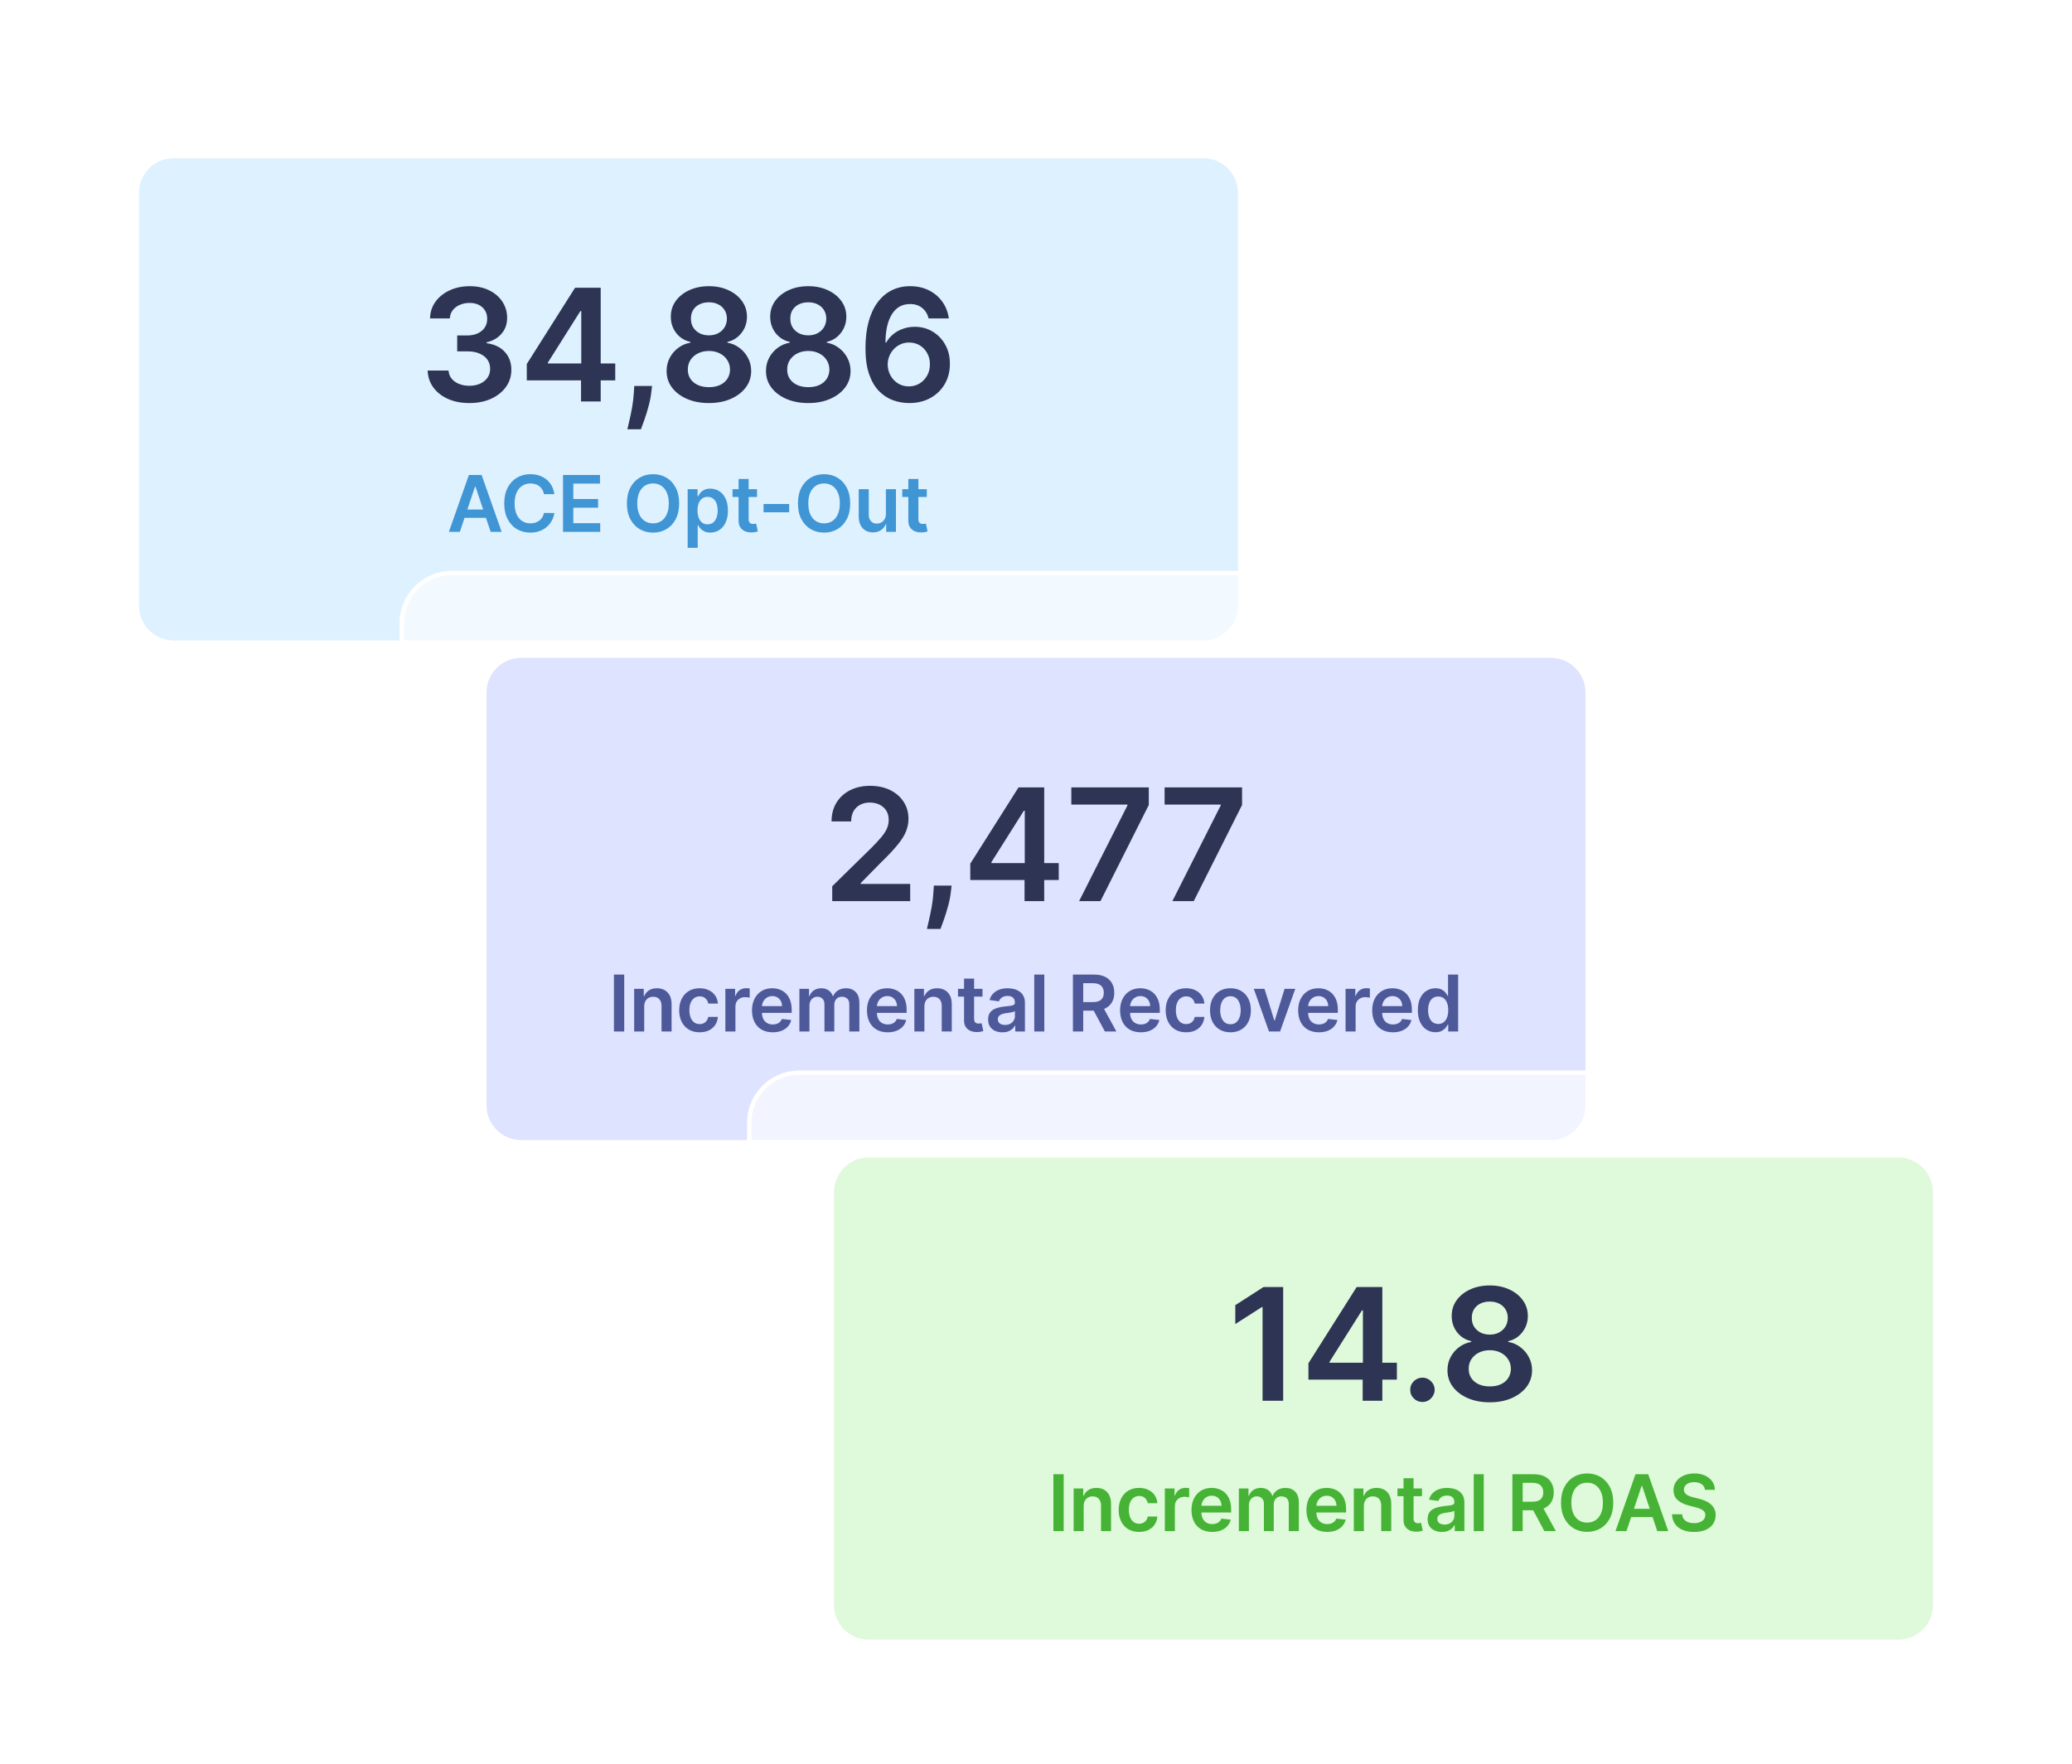 <svg width="477" height="406" viewBox="0 0 477 406" fill="none" xmlns="http://www.w3.org/2000/svg">
<g id="three-screens-waterfall">
<g id="Frame 1080" filter="url(#filter0_dd_12545_373097)">
<g id="Frame 1020" filter="url(#filter1_b_12545_373097)">
<path d="M12 14.414C12 7.787 17.373 2.414 24 2.414H293C299.627 2.414 305 7.787 305 14.414V141.414C305 148.041 299.627 153.414 293 153.414H24C17.373 153.414 12 148.041 12 141.414V14.414Z" fill="white" fill-opacity="0.6"/>
<path d="M12.5 14.414C12.5 8.063 17.649 2.914 24 2.914H293C299.351 2.914 304.5 8.063 304.5 14.414V141.414C304.5 147.765 299.351 152.914 293 152.914H24C17.649 152.914 12.5 147.765 12.5 141.414V14.414Z" stroke="white"/>
<g id="Frame">
<path d="M32 30.414C32 25.996 35.582 22.414 40 22.414H277C281.418 22.414 285 25.996 285 30.414V125.414C285 129.832 281.418 133.414 277 133.414H40C35.582 133.414 32 129.832 32 125.414V30.414Z" fill="#DEF1FF"/>
<g id="Frame 1085">
<path id="34,886" d="M108.053 78.772C106.212 78.772 104.575 78.457 103.144 77.826C101.72 77.195 100.595 76.317 99.769 75.192C98.942 74.067 98.503 72.768 98.452 71.293H103.259C103.301 72.001 103.536 72.619 103.962 73.147C104.388 73.667 104.955 74.072 105.662 74.362C106.369 74.651 107.162 74.796 108.04 74.796C108.977 74.796 109.808 74.634 110.533 74.31C111.257 73.978 111.824 73.518 112.233 72.93C112.642 72.342 112.842 71.664 112.834 70.897C112.842 70.104 112.638 69.406 112.22 68.8C111.803 68.195 111.198 67.722 110.405 67.381C109.621 67.04 108.675 66.87 107.567 66.87H105.253V63.214H107.567C108.479 63.214 109.276 63.056 109.958 62.741C110.648 62.425 111.189 61.982 111.581 61.411C111.973 60.832 112.165 60.163 112.156 59.404C112.165 58.663 111.999 58.019 111.658 57.474C111.325 56.92 110.852 56.489 110.239 56.182C109.634 55.876 108.922 55.722 108.104 55.722C107.303 55.722 106.561 55.867 105.879 56.157C105.198 56.447 104.648 56.86 104.23 57.397C103.813 57.925 103.591 58.556 103.565 59.289H99.002C99.036 57.823 99.457 56.536 100.267 55.428C101.085 54.312 102.176 53.443 103.54 52.82C104.904 52.19 106.433 51.874 108.129 51.874C109.877 51.874 111.394 52.202 112.681 52.859C113.976 53.506 114.977 54.38 115.685 55.479C116.392 56.579 116.746 57.793 116.746 59.123C116.754 60.597 116.32 61.833 115.442 62.83C114.573 63.827 113.431 64.479 112.016 64.786V64.991C113.857 65.246 115.267 65.928 116.247 67.036C117.236 68.136 117.726 69.504 117.717 71.14C117.717 72.606 117.3 73.918 116.465 75.077C115.638 76.228 114.496 77.131 113.038 77.788C111.59 78.444 109.928 78.772 108.053 78.772ZM121.273 73.556V69.785L132.382 52.232H135.527V57.602H133.609L126.131 69.452V69.657H141.638V73.556H121.273ZM133.763 78.414V72.406L133.814 70.718V52.232H138.288V78.414H133.763ZM150.108 74.835L149.942 76.241C149.823 77.315 149.61 78.406 149.303 79.513C149.005 80.63 148.689 81.657 148.357 82.594C148.024 83.532 147.756 84.269 147.551 84.806H144.432C144.551 84.286 144.713 83.579 144.918 82.684C145.131 81.789 145.336 80.783 145.532 79.667C145.728 78.55 145.86 77.417 145.928 76.266L146.017 74.835H150.108ZM163.204 78.772C161.303 78.772 159.615 78.452 158.141 77.813C156.675 77.174 155.525 76.3 154.689 75.192C153.863 74.076 153.454 72.81 153.462 71.396C153.454 70.296 153.692 69.286 154.178 68.366C154.664 67.445 155.32 66.678 156.147 66.065C156.982 65.442 157.911 65.046 158.934 64.876V64.697C157.587 64.398 156.496 63.712 155.661 62.639C154.834 61.556 154.425 60.307 154.434 58.893C154.425 57.546 154.8 56.344 155.559 55.288C156.317 54.231 157.357 53.4 158.678 52.795C159.999 52.181 161.508 51.874 163.204 51.874C164.883 51.874 166.378 52.181 167.691 52.795C169.012 53.4 170.052 54.231 170.81 55.288C171.577 56.344 171.961 57.546 171.961 58.893C171.961 60.307 171.539 61.556 170.695 62.639C169.86 63.712 168.782 64.398 167.461 64.697V64.876C168.483 65.046 169.404 65.442 170.222 66.065C171.049 66.678 171.705 67.445 172.191 68.366C172.685 69.286 172.932 70.296 172.932 71.396C172.932 72.81 172.515 74.076 171.679 75.192C170.844 76.3 169.694 77.174 168.228 77.813C166.77 78.452 165.096 78.772 163.204 78.772ZM163.204 75.116C164.184 75.116 165.036 74.95 165.76 74.617C166.485 74.276 167.047 73.799 167.448 73.185C167.848 72.572 168.053 71.864 168.061 71.063C168.053 70.228 167.836 69.491 167.409 68.852C166.992 68.204 166.417 67.697 165.684 67.33C164.959 66.964 164.133 66.781 163.204 66.781C162.266 66.781 161.431 66.964 160.698 67.33C159.965 67.697 159.385 68.204 158.959 68.852C158.542 69.491 158.337 70.228 158.346 71.063C158.337 71.864 158.533 72.572 158.934 73.185C159.334 73.79 159.897 74.263 160.621 74.604C161.354 74.945 162.215 75.116 163.204 75.116ZM163.204 63.188C164.005 63.188 164.712 63.026 165.326 62.702C165.948 62.379 166.438 61.927 166.796 61.347C167.154 60.768 167.337 60.099 167.346 59.34C167.337 58.59 167.158 57.934 166.809 57.371C166.459 56.8 165.973 56.361 165.351 56.055C164.729 55.739 164.013 55.582 163.204 55.582C162.377 55.582 161.648 55.739 161.017 56.055C160.395 56.361 159.909 56.8 159.56 57.371C159.219 57.934 159.053 58.59 159.061 59.34C159.053 60.099 159.223 60.768 159.573 61.347C159.931 61.918 160.421 62.37 161.043 62.702C161.674 63.026 162.394 63.188 163.204 63.188ZM186.082 78.772C184.181 78.772 182.494 78.452 181.019 77.813C179.553 77.174 178.403 76.3 177.568 75.192C176.741 74.076 176.332 72.81 176.34 71.396C176.332 70.296 176.57 69.286 177.056 68.366C177.542 67.445 178.198 66.678 179.025 66.065C179.86 65.442 180.789 65.046 181.812 64.876V64.697C180.465 64.398 179.374 63.712 178.539 62.639C177.712 61.556 177.303 60.307 177.312 58.893C177.303 57.546 177.678 56.344 178.437 55.288C179.195 54.231 180.235 53.4 181.556 52.795C182.877 52.181 184.386 51.874 186.082 51.874C187.761 51.874 189.257 52.181 190.569 52.795C191.89 53.4 192.93 54.231 193.688 55.288C194.455 56.344 194.839 57.546 194.839 58.893C194.839 60.307 194.417 61.556 193.573 62.639C192.738 63.712 191.66 64.398 190.339 64.697V64.876C191.362 65.046 192.282 65.442 193.1 66.065C193.927 66.678 194.583 67.445 195.069 68.366C195.563 69.286 195.81 70.296 195.81 71.396C195.81 72.81 195.393 74.076 194.558 75.192C193.722 76.3 192.572 77.174 191.106 77.813C189.649 78.452 187.974 78.772 186.082 78.772ZM186.082 75.116C187.062 75.116 187.914 74.95 188.639 74.617C189.363 74.276 189.926 73.799 190.326 73.185C190.727 72.572 190.931 71.864 190.94 71.063C190.931 70.228 190.714 69.491 190.288 68.852C189.87 68.204 189.295 67.697 188.562 67.33C187.837 66.964 187.011 66.781 186.082 66.781C185.144 66.781 184.309 66.964 183.576 67.33C182.843 67.697 182.264 68.204 181.837 68.852C181.42 69.491 181.215 70.228 181.224 71.063C181.215 71.864 181.411 72.572 181.812 73.185C182.212 73.79 182.775 74.263 183.499 74.604C184.232 74.945 185.093 75.116 186.082 75.116ZM186.082 63.188C186.883 63.188 187.59 63.026 188.204 62.702C188.826 62.379 189.316 61.927 189.674 61.347C190.032 60.768 190.215 60.099 190.224 59.34C190.215 58.59 190.036 57.934 189.687 57.371C189.337 56.8 188.852 56.361 188.23 56.055C187.607 55.739 186.891 55.582 186.082 55.582C185.255 55.582 184.526 55.739 183.896 56.055C183.274 56.361 182.788 56.8 182.438 57.371C182.097 57.934 181.931 58.59 181.94 59.34C181.931 60.099 182.102 60.768 182.451 61.347C182.809 61.918 183.299 62.37 183.921 62.702C184.552 63.026 185.272 63.188 186.082 63.188ZM209.241 78.772C207.988 78.763 206.765 78.546 205.572 78.12C204.379 77.685 203.305 76.982 202.351 76.011C201.396 75.031 200.638 73.731 200.075 72.112C199.513 70.484 199.236 68.468 199.244 66.065C199.244 63.823 199.483 61.825 199.96 60.069C200.437 58.313 201.123 56.83 202.018 55.62C202.913 54.401 203.991 53.472 205.253 52.833C206.523 52.194 207.942 51.874 209.51 51.874C211.155 51.874 212.612 52.198 213.882 52.846C215.16 53.494 216.192 54.38 216.976 55.505C217.76 56.621 218.246 57.883 218.433 59.289H213.767C213.528 58.283 213.038 57.482 212.297 56.886C211.564 56.281 210.635 55.978 209.51 55.978C207.694 55.978 206.297 56.766 205.317 58.343C204.345 59.92 203.855 62.084 203.846 64.837H204.025C204.443 64.087 204.984 63.444 205.649 62.907C206.314 62.37 207.064 61.957 207.899 61.667C208.743 61.369 209.633 61.219 210.571 61.219C212.105 61.219 213.481 61.586 214.7 62.319C215.927 63.052 216.899 64.062 217.615 65.349C218.331 66.627 218.685 68.093 218.676 69.746C218.685 71.468 218.292 73.015 217.5 74.387C216.707 75.751 215.604 76.825 214.189 77.609C212.774 78.393 211.125 78.781 209.241 78.772ZM209.216 74.937C210.145 74.937 210.976 74.711 211.709 74.259C212.442 73.808 213.021 73.198 213.447 72.431C213.873 71.664 214.082 70.803 214.074 69.849C214.082 68.911 213.878 68.063 213.46 67.305C213.051 66.546 212.484 65.945 211.76 65.502C211.035 65.059 210.209 64.837 209.28 64.837C208.589 64.837 207.946 64.969 207.349 65.234C206.753 65.498 206.233 65.864 205.79 66.333C205.346 66.793 204.997 67.33 204.741 67.944C204.494 68.549 204.366 69.197 204.358 69.887C204.366 70.799 204.579 71.638 204.997 72.406C205.415 73.173 205.99 73.786 206.723 74.246C207.456 74.707 208.287 74.937 209.216 74.937Z" fill="#2E3454"/>
<path id="ACE Opt-Out" d="M105.867 108.414H103.336L107.945 95.323H110.872L115.487 108.414H112.956L109.46 98.008H109.357L105.867 108.414ZM105.951 103.281H112.854V105.186H105.951V103.281ZM127.622 99.74H125.231C125.163 99.348 125.037 99.001 124.854 98.698C124.671 98.391 124.443 98.131 124.17 97.918C123.897 97.705 123.586 97.546 123.237 97.439C122.892 97.328 122.519 97.273 122.118 97.273C121.407 97.273 120.776 97.452 120.226 97.81C119.676 98.163 119.246 98.683 118.935 99.369C118.624 100.051 118.468 100.884 118.468 101.869C118.468 102.87 118.624 103.714 118.935 104.4C119.25 105.082 119.681 105.597 120.226 105.947C120.776 106.292 121.404 106.464 122.112 106.464C122.504 106.464 122.87 106.413 123.211 106.311C123.556 106.205 123.865 106.049 124.138 105.844C124.415 105.64 124.647 105.388 124.835 105.09C125.027 104.792 125.159 104.451 125.231 104.067L127.622 104.08C127.532 104.702 127.338 105.286 127.04 105.832C126.746 106.377 126.36 106.859 125.883 107.276C125.406 107.69 124.848 108.013 124.208 108.248C123.569 108.478 122.86 108.593 122.08 108.593C120.929 108.593 119.902 108.327 118.999 107.794C118.095 107.261 117.384 106.492 116.864 105.487C116.344 104.481 116.084 103.275 116.084 101.869C116.084 100.458 116.346 99.252 116.87 98.251C117.394 97.245 118.108 96.476 119.012 95.943C119.915 95.41 120.938 95.144 122.08 95.144C122.809 95.144 123.486 95.246 124.112 95.451C124.739 95.656 125.297 95.956 125.787 96.352C126.277 96.744 126.68 97.226 126.995 97.797C127.315 98.364 127.524 99.011 127.622 99.74ZM129.613 108.414V95.323H138.128V97.311H131.985V100.865H137.687V102.853H131.985V106.426H138.179V108.414H129.613ZM156.349 101.869C156.349 103.279 156.085 104.487 155.557 105.493C155.033 106.494 154.317 107.261 153.409 107.794C152.506 108.327 151.481 108.593 150.334 108.593C149.188 108.593 148.161 108.327 147.253 107.794C146.35 107.257 145.634 106.488 145.106 105.487C144.582 104.481 144.319 103.275 144.319 101.869C144.319 100.458 144.582 99.252 145.106 98.251C145.634 97.245 146.35 96.476 147.253 95.943C148.161 95.41 149.188 95.144 150.334 95.144C151.481 95.144 152.506 95.41 153.409 95.943C154.317 96.476 155.033 97.245 155.557 98.251C156.085 99.252 156.349 100.458 156.349 101.869ZM153.965 101.869C153.965 100.876 153.81 100.038 153.498 99.356C153.192 98.671 152.765 98.153 152.22 97.803C151.675 97.45 151.046 97.273 150.334 97.273C149.623 97.273 148.994 97.45 148.449 97.803C147.903 98.153 147.475 98.671 147.164 99.356C146.857 100.038 146.704 100.876 146.704 101.869C146.704 102.862 146.857 103.701 147.164 104.387C147.475 105.069 147.903 105.587 148.449 105.94C148.994 106.29 149.623 106.464 150.334 106.464C151.046 106.464 151.675 106.29 152.22 105.94C152.765 105.587 153.192 105.069 153.498 104.387C153.81 103.701 153.965 102.862 153.965 101.869ZM158.309 112.096V98.596H160.585V100.219H160.719C160.838 99.981 161.006 99.727 161.224 99.459C161.441 99.186 161.735 98.954 162.106 98.762C162.477 98.566 162.95 98.468 163.525 98.468C164.283 98.468 164.967 98.662 165.577 99.05C166.19 99.433 166.676 100.002 167.034 100.756C167.396 101.506 167.578 102.427 167.578 103.518C167.578 104.596 167.401 105.512 167.047 106.266C166.693 107.021 166.212 107.596 165.602 107.992C164.993 108.388 164.303 108.587 163.531 108.587C162.969 108.587 162.502 108.493 162.131 108.305C161.761 108.118 161.462 107.892 161.237 107.628C161.015 107.359 160.842 107.106 160.719 106.867H160.623V112.096H158.309ZM160.578 103.505C160.578 104.14 160.668 104.696 160.847 105.173C161.03 105.651 161.292 106.023 161.633 106.292C161.978 106.556 162.396 106.688 162.886 106.688C163.397 106.688 163.825 106.552 164.171 106.279C164.516 106.002 164.776 105.625 164.95 105.148C165.129 104.666 165.219 104.119 165.219 103.505C165.219 102.896 165.131 102.354 164.957 101.881C164.782 101.408 164.522 101.038 164.177 100.769C163.832 100.501 163.401 100.366 162.886 100.366C162.391 100.366 161.972 100.496 161.627 100.756C161.281 101.016 161.019 101.381 160.84 101.849C160.666 102.318 160.578 102.87 160.578 103.505ZM174.282 98.596V100.386H168.638V98.596H174.282ZM170.031 96.244H172.345V105.461C172.345 105.772 172.392 106.011 172.486 106.177C172.584 106.339 172.711 106.45 172.869 106.509C173.027 106.569 173.201 106.599 173.393 106.599C173.538 106.599 173.67 106.588 173.79 106.567C173.913 106.545 174.007 106.526 174.071 106.509L174.461 108.318C174.337 108.361 174.16 108.408 173.93 108.459C173.704 108.51 173.427 108.54 173.099 108.548C172.52 108.565 171.998 108.478 171.533 108.286C171.069 108.09 170.7 107.788 170.427 107.379C170.159 106.969 170.027 106.458 170.031 105.844V96.244ZM181.672 102.009V103.914H175.778V102.009H181.672ZM195.725 101.869C195.725 103.279 195.461 104.487 194.932 105.493C194.408 106.494 193.692 107.261 192.785 107.794C191.881 108.327 190.856 108.593 189.71 108.593C188.564 108.593 187.537 108.327 186.629 107.794C185.726 107.257 185.01 106.488 184.481 105.487C183.957 104.481 183.695 103.275 183.695 101.869C183.695 100.458 183.957 99.252 184.481 98.251C185.01 97.245 185.726 96.476 186.629 95.943C187.537 95.41 188.564 95.144 189.71 95.144C190.856 95.144 191.881 95.41 192.785 95.943C193.692 96.476 194.408 97.245 194.932 98.251C195.461 99.252 195.725 100.458 195.725 101.869ZM193.341 101.869C193.341 100.876 193.185 100.038 192.874 99.356C192.567 98.671 192.141 98.153 191.596 97.803C191.05 97.45 190.422 97.273 189.71 97.273C188.998 97.273 188.37 97.45 187.824 97.803C187.279 98.153 186.851 98.671 186.54 99.356C186.233 100.038 186.079 100.876 186.079 101.869C186.079 102.862 186.233 103.701 186.54 104.387C186.851 105.069 187.279 105.587 187.824 105.94C188.37 106.29 188.998 106.464 189.71 106.464C190.422 106.464 191.05 106.29 191.596 105.94C192.141 105.587 192.567 105.069 192.874 104.387C193.185 103.701 193.341 102.862 193.341 101.869ZM203.943 104.285V98.596H206.256V108.414H204.013V106.669H203.911C203.689 107.219 203.325 107.668 202.818 108.018C202.315 108.367 201.695 108.542 200.957 108.542C200.314 108.542 199.745 108.399 199.251 108.114C198.761 107.824 198.377 107.404 198.1 106.854C197.823 106.3 197.685 105.631 197.685 104.847V98.596H199.999V104.489C199.999 105.112 200.169 105.606 200.51 105.972C200.851 106.339 201.298 106.522 201.852 106.522C202.193 106.522 202.524 106.439 202.843 106.273C203.163 106.107 203.425 105.859 203.629 105.531C203.838 105.199 203.943 104.783 203.943 104.285ZM213.359 98.596V100.386H207.714V98.596H213.359ZM209.108 96.244H211.422V105.461C211.422 105.772 211.469 106.011 211.562 106.177C211.66 106.339 211.788 106.45 211.946 106.509C212.104 106.569 212.278 106.599 212.47 106.599C212.615 106.599 212.747 106.588 212.866 106.567C212.99 106.545 213.084 106.526 213.148 106.509L213.538 108.318C213.414 108.361 213.237 108.408 213.007 108.459C212.781 108.51 212.504 108.54 212.176 108.548C211.597 108.565 211.075 108.478 210.61 108.286C210.146 108.09 209.777 107.788 209.504 107.379C209.236 106.969 209.104 106.458 209.108 105.844V96.244Z" fill="#4095D5"/>
</g>
</g>
</g>
</g>
<g id="Frame 1085_2" filter="url(#filter2_dd_12545_373097)">
<g id="Frame 1020_2" filter="url(#filter3_b_12545_373097)">
<path d="M92 129.414C92 122.787 97.373 117.414 104 117.414H373C379.627 117.414 385 122.787 385 129.414V256.414C385 263.041 379.627 268.414 373 268.414H104C97.373 268.414 92 263.041 92 256.414V129.414Z" fill="white" fill-opacity="0.6"/>
<path d="M104 117.914H373C379.351 117.914 384.5 123.063 384.5 129.414V256.414C384.5 262.765 379.351 267.914 373 267.914H104C97.649 267.914 92.5 262.765 92.5 256.414V129.414C92.5 123.063 97.649 117.914 104 117.914Z" stroke="white"/>
<g id="Frame_2">
<path d="M112 145.414C112 140.996 115.582 137.414 120 137.414H357C361.418 137.414 365 140.996 365 145.414V240.414C365 244.832 361.418 248.414 357 248.414H120C115.582 248.414 112 244.832 112 240.414V145.414Z" fill="#DEE3FF"/>
<g id="Frame 1085_3">
<path id="2,477" d="M191.59 193.414V189.988L200.679 181.077C201.548 180.2 202.273 179.42 202.852 178.738C203.432 178.056 203.867 177.396 204.156 176.756C204.446 176.117 204.591 175.435 204.591 174.711C204.591 173.884 204.404 173.177 204.029 172.589C203.654 171.992 203.138 171.532 202.482 171.208C201.825 170.884 201.08 170.722 200.245 170.722C199.384 170.722 198.629 170.901 197.982 171.259C197.334 171.609 196.831 172.107 196.473 172.755C196.124 173.403 195.949 174.174 195.949 175.069H191.436C191.436 173.407 191.816 171.962 192.574 170.735C193.333 169.508 194.377 168.558 195.706 167.884C197.044 167.211 198.578 166.874 200.308 166.874C202.064 166.874 203.607 167.202 204.936 167.859C206.266 168.515 207.297 169.414 208.03 170.556C208.771 171.698 209.142 173.002 209.142 174.468C209.142 175.448 208.955 176.411 208.58 177.357C208.205 178.303 207.544 179.352 206.598 180.502C205.661 181.653 204.344 183.046 202.648 184.683L198.135 189.272V189.451H209.539V193.414H191.59ZM219.073 189.835L218.907 191.241C218.788 192.315 218.575 193.406 218.268 194.513C217.97 195.63 217.654 196.657 217.322 197.594C216.99 198.532 216.721 199.269 216.517 199.806H213.397C213.517 199.286 213.679 198.579 213.883 197.684C214.096 196.789 214.301 195.783 214.497 194.667C214.693 193.55 214.825 192.417 214.893 191.266L214.983 189.835H219.073ZM223.373 188.556V184.785L234.483 167.232H237.627V172.602H235.71L228.231 184.452V184.657H243.738V188.556H223.373ZM235.863 193.414V187.406L235.914 185.718V167.232H240.389V193.414H235.863ZM248.422 193.414L259.557 171.374V171.195H246.632V167.232H264.466V171.285L253.343 193.414H248.422ZM269.894 193.414L281.029 171.374V171.195H268.104V167.232H285.938V171.285L274.816 193.414H269.894Z" fill="#2E3454"/>
<path id="Incremental Recovered" d="M143.706 210.323V223.414H141.334V210.323H143.706ZM148.305 217.661V223.414H145.992V213.596H148.203V215.264H148.318C148.544 214.714 148.904 214.278 149.399 213.954C149.897 213.63 150.513 213.468 151.246 213.468C151.923 213.468 152.514 213.613 153.016 213.903C153.524 214.192 153.916 214.612 154.193 215.162C154.474 215.712 154.612 216.379 154.608 217.163V223.414H152.294V217.521C152.294 216.864 152.124 216.351 151.783 215.98C151.446 215.609 150.979 215.424 150.383 215.424C149.978 215.424 149.618 215.513 149.303 215.692C148.992 215.867 148.747 216.121 148.568 216.453C148.393 216.786 148.305 217.188 148.305 217.661ZM161.063 223.606C160.083 223.606 159.241 223.391 158.538 222.96C157.839 222.53 157.3 221.935 156.921 221.177C156.546 220.414 156.358 219.536 156.358 218.543C156.358 217.546 156.55 216.666 156.934 215.903C157.317 215.136 157.858 214.54 158.557 214.114C159.26 213.683 160.091 213.468 161.05 213.468C161.847 213.468 162.552 213.615 163.166 213.909C163.784 214.199 164.276 214.61 164.643 215.143C165.009 215.671 165.218 216.289 165.269 216.996H163.057C162.968 216.523 162.755 216.129 162.418 215.814C162.086 215.494 161.64 215.335 161.082 215.335C160.609 215.335 160.194 215.462 159.836 215.718C159.478 215.969 159.199 216.332 158.998 216.805C158.802 217.278 158.704 217.844 158.704 218.505C158.704 219.174 158.802 219.749 158.998 220.231C159.194 220.708 159.469 221.077 159.823 221.337C160.181 221.592 160.601 221.72 161.082 221.72C161.423 221.72 161.728 221.656 161.996 221.528C162.269 221.396 162.497 221.207 162.68 220.96C162.863 220.712 162.989 220.412 163.057 220.058H165.269C165.214 220.753 165.009 221.369 164.655 221.906C164.302 222.438 163.82 222.856 163.211 223.158C162.601 223.457 161.885 223.606 161.063 223.606ZM166.989 223.414V213.596H169.233V215.232H169.335C169.514 214.665 169.821 214.229 170.255 213.922C170.694 213.611 171.195 213.455 171.757 213.455C171.885 213.455 172.028 213.462 172.186 213.474C172.348 213.483 172.482 213.498 172.588 213.519V215.648C172.49 215.614 172.335 215.584 172.122 215.558C171.913 215.528 171.711 215.513 171.515 215.513C171.093 215.513 170.713 215.605 170.377 215.788C170.044 215.967 169.782 216.217 169.591 216.536C169.399 216.856 169.303 217.224 169.303 217.642V223.414H166.989ZM177.888 223.606C176.904 223.606 176.053 223.401 175.338 222.992C174.626 222.579 174.078 221.995 173.695 221.241C173.311 220.482 173.12 219.589 173.12 218.562C173.12 217.553 173.311 216.666 173.695 215.903C174.083 215.136 174.624 214.54 175.318 214.114C176.013 213.683 176.829 213.468 177.767 213.468C178.372 213.468 178.943 213.566 179.48 213.762C180.021 213.954 180.498 214.252 180.911 214.657C181.329 215.062 181.657 215.577 181.896 216.204C182.134 216.826 182.254 217.567 182.254 218.428V219.138H174.206V217.578H180.036C180.031 217.135 179.936 216.741 179.748 216.396C179.561 216.046 179.298 215.771 178.962 215.571C178.629 215.371 178.242 215.271 177.798 215.271C177.325 215.271 176.91 215.386 176.552 215.616C176.194 215.842 175.915 216.14 175.715 216.511C175.519 216.877 175.419 217.28 175.414 217.719V219.08C175.414 219.651 175.519 220.141 175.727 220.55C175.936 220.955 176.228 221.266 176.603 221.484C176.978 221.697 177.417 221.803 177.92 221.803C178.257 221.803 178.561 221.756 178.834 221.663C179.107 221.565 179.343 221.422 179.544 221.234C179.744 221.047 179.895 220.815 179.997 220.538L182.158 220.781C182.021 221.352 181.762 221.85 181.378 222.276C180.999 222.698 180.513 223.026 179.921 223.261C179.328 223.491 178.651 223.606 177.888 223.606ZM184.031 223.414V213.596H186.243V215.264H186.358C186.563 214.702 186.901 214.263 187.374 213.947C187.847 213.628 188.412 213.468 189.068 213.468C189.733 213.468 190.293 213.63 190.749 213.954C191.21 214.273 191.533 214.71 191.721 215.264H191.823C192.041 214.719 192.407 214.284 192.923 213.96C193.443 213.632 194.058 213.468 194.77 213.468C195.673 213.468 196.411 213.754 196.982 214.325C197.553 214.896 197.838 215.729 197.838 216.824V223.414H195.518V217.182C195.518 216.572 195.356 216.127 195.032 215.846C194.708 215.56 194.312 215.418 193.843 215.418C193.285 215.418 192.848 215.592 192.533 215.942C192.222 216.287 192.066 216.737 192.066 217.29V223.414H189.797V217.086C189.797 216.579 189.644 216.174 189.337 215.871C189.034 215.569 188.638 215.418 188.148 215.418C187.815 215.418 187.513 215.503 187.24 215.673C186.967 215.839 186.75 216.076 186.588 216.383C186.426 216.685 186.345 217.039 186.345 217.444V223.414H184.031ZM204.352 223.606C203.368 223.606 202.518 223.401 201.802 222.992C201.09 222.579 200.543 221.995 200.159 221.241C199.775 220.482 199.584 219.589 199.584 218.562C199.584 217.553 199.775 216.666 200.159 215.903C200.547 215.136 201.088 214.54 201.783 214.114C202.477 213.683 203.293 213.468 204.231 213.468C204.836 213.468 205.407 213.566 205.944 213.762C206.485 213.954 206.962 214.252 207.376 214.657C207.793 215.062 208.121 215.577 208.36 216.204C208.599 216.826 208.718 217.567 208.718 218.428V219.138H200.67V217.578H206.5C206.496 217.135 206.4 216.741 206.212 216.396C206.025 216.046 205.763 215.771 205.426 215.571C205.094 215.371 204.706 215.271 204.263 215.271C203.79 215.271 203.374 215.386 203.016 215.616C202.658 215.842 202.379 216.14 202.179 216.511C201.983 216.877 201.883 217.28 201.878 217.719V219.08C201.878 219.651 201.983 220.141 202.192 220.55C202.4 220.955 202.692 221.266 203.067 221.484C203.442 221.697 203.881 221.803 204.384 221.803C204.721 221.803 205.025 221.756 205.298 221.663C205.571 221.565 205.807 221.422 206.008 221.234C206.208 221.047 206.359 220.815 206.462 220.538L208.622 220.781C208.486 221.352 208.226 221.85 207.842 222.276C207.463 222.698 206.977 223.026 206.385 223.261C205.793 223.491 205.115 223.606 204.352 223.606ZM212.809 217.661V223.414H210.496V213.596H212.707V215.264H212.822C213.048 214.714 213.408 214.278 213.902 213.954C214.401 213.63 215.017 213.468 215.75 213.468C216.427 213.468 217.018 213.613 217.52 213.903C218.027 214.192 218.42 214.612 218.697 215.162C218.978 215.712 219.116 216.379 219.112 217.163V223.414H216.798V217.521C216.798 216.864 216.628 216.351 216.287 215.98C215.95 215.609 215.483 215.424 214.887 215.424C214.482 215.424 214.122 215.513 213.807 215.692C213.496 215.867 213.25 216.121 213.072 216.453C212.897 216.786 212.809 217.188 212.809 217.661ZM226.187 213.596V215.386H220.543V213.596H226.187ZM221.936 211.244H224.25V220.461C224.25 220.772 224.297 221.011 224.391 221.177C224.489 221.339 224.617 221.45 224.774 221.509C224.932 221.569 225.107 221.599 225.298 221.599C225.443 221.599 225.575 221.588 225.695 221.567C225.818 221.545 225.912 221.526 225.976 221.509L226.366 223.318C226.242 223.361 226.066 223.408 225.835 223.459C225.61 223.51 225.333 223.54 225.004 223.548C224.425 223.565 223.903 223.478 223.438 223.286C222.974 223.09 222.605 222.788 222.333 222.379C222.064 221.969 221.932 221.458 221.936 220.844V211.244ZM230.767 223.612C230.145 223.612 229.585 223.501 229.086 223.28C228.592 223.054 228.2 222.722 227.91 222.283C227.625 221.844 227.482 221.303 227.482 220.659C227.482 220.105 227.584 219.647 227.789 219.285C227.993 218.923 228.272 218.633 228.626 218.415C228.98 218.198 229.378 218.034 229.821 217.923C230.269 217.808 230.731 217.725 231.208 217.674C231.784 217.614 232.25 217.561 232.608 217.514C232.966 217.463 233.226 217.386 233.388 217.284C233.554 217.178 233.637 217.013 233.637 216.792V216.754C233.637 216.272 233.495 215.899 233.209 215.635C232.924 215.371 232.512 215.239 231.976 215.239C231.409 215.239 230.959 215.362 230.627 215.609C230.299 215.857 230.077 216.148 229.962 216.485L227.802 216.178C227.972 215.582 228.253 215.083 228.645 214.683C229.037 214.278 229.517 213.975 230.083 213.775C230.65 213.57 231.277 213.468 231.963 213.468C232.436 213.468 232.907 213.523 233.375 213.634C233.844 213.745 234.272 213.928 234.66 214.184C235.048 214.435 235.359 214.778 235.593 215.213C235.832 215.648 235.951 216.191 235.951 216.843V223.414H233.727V222.065H233.65C233.51 222.338 233.311 222.594 233.056 222.832C232.804 223.067 232.487 223.256 232.103 223.401C231.724 223.542 231.279 223.612 230.767 223.612ZM231.368 221.912C231.833 221.912 232.235 221.82 232.576 221.637C232.917 221.45 233.179 221.202 233.363 220.896C233.55 220.589 233.644 220.254 233.644 219.892V218.735C233.571 218.795 233.448 218.85 233.273 218.901C233.103 218.952 232.911 218.997 232.698 219.036C232.485 219.074 232.274 219.108 232.065 219.138C231.856 219.168 231.675 219.193 231.522 219.214C231.177 219.261 230.868 219.338 230.595 219.445C230.322 219.551 230.107 219.7 229.949 219.892C229.792 220.08 229.713 220.322 229.713 220.621C229.713 221.047 229.868 221.369 230.179 221.586C230.49 221.803 230.887 221.912 231.368 221.912ZM240.412 210.323V223.414H238.098V210.323H240.412ZM246.999 223.414V210.323H251.908C252.913 210.323 253.757 210.498 254.439 210.847C255.125 211.197 255.643 211.687 255.992 212.317C256.346 212.944 256.523 213.675 256.523 214.51C256.523 215.349 256.344 216.078 255.986 216.696C255.632 217.31 255.11 217.785 254.42 218.121C253.729 218.454 252.881 218.62 251.876 218.62H248.379V216.651H251.556C252.144 216.651 252.626 216.57 253.001 216.408C253.376 216.242 253.653 216.001 253.832 215.686C254.015 215.366 254.107 214.974 254.107 214.51C254.107 214.045 254.015 213.649 253.832 213.321C253.648 212.989 253.369 212.737 252.994 212.567C252.619 212.392 252.136 212.305 251.543 212.305H249.37V223.414H246.999ZM253.761 217.482L257.002 223.414H254.356L251.173 217.482H253.761ZM262.629 223.606C261.645 223.606 260.795 223.401 260.079 222.992C259.367 222.579 258.82 221.995 258.436 221.241C258.053 220.482 257.861 219.589 257.861 218.562C257.861 217.553 258.053 216.666 258.436 215.903C258.824 215.136 259.365 214.54 260.06 214.114C260.754 213.683 261.57 213.468 262.508 213.468C263.113 213.468 263.684 213.566 264.221 213.762C264.762 213.954 265.239 214.252 265.653 214.657C266.07 215.062 266.398 215.577 266.637 216.204C266.876 216.826 266.995 217.567 266.995 218.428V219.138H258.947V217.578H264.777C264.773 217.135 264.677 216.741 264.489 216.396C264.302 216.046 264.04 215.771 263.703 215.571C263.371 215.371 262.983 215.271 262.54 215.271C262.067 215.271 261.651 215.386 261.293 215.616C260.935 215.842 260.656 216.14 260.456 216.511C260.26 216.877 260.16 217.28 260.156 217.719V219.08C260.156 219.651 260.26 220.141 260.469 220.55C260.678 220.955 260.97 221.266 261.345 221.484C261.72 221.697 262.158 221.803 262.661 221.803C262.998 221.803 263.303 221.756 263.575 221.663C263.848 221.565 264.085 221.422 264.285 221.234C264.485 221.047 264.636 220.815 264.739 220.538L266.899 220.781C266.763 221.352 266.503 221.85 266.119 222.276C265.74 222.698 265.254 223.026 264.662 223.261C264.07 223.491 263.392 223.606 262.629 223.606ZM273.055 223.606C272.075 223.606 271.234 223.391 270.53 222.96C269.832 222.53 269.293 221.935 268.913 221.177C268.538 220.414 268.351 219.536 268.351 218.543C268.351 217.546 268.543 216.666 268.926 215.903C269.31 215.136 269.851 214.54 270.55 214.114C271.253 213.683 272.084 213.468 273.043 213.468C273.839 213.468 274.545 213.615 275.158 213.909C275.776 214.199 276.268 214.61 276.635 215.143C277.001 215.671 277.21 216.289 277.261 216.996H275.05C274.96 216.523 274.747 216.129 274.41 215.814C274.078 215.494 273.633 215.335 273.074 215.335C272.601 215.335 272.186 215.462 271.828 215.718C271.47 215.969 271.191 216.332 270.991 216.805C270.795 217.278 270.697 217.844 270.697 218.505C270.697 219.174 270.795 219.749 270.991 220.231C271.187 220.708 271.462 221.077 271.815 221.337C272.173 221.592 272.593 221.72 273.074 221.72C273.415 221.72 273.72 221.656 273.989 221.528C274.261 221.396 274.489 221.207 274.672 220.96C274.856 220.712 274.981 220.412 275.05 220.058H277.261C277.206 220.753 277.001 221.369 276.648 221.906C276.294 222.438 275.812 222.856 275.203 223.158C274.594 223.457 273.878 223.606 273.055 223.606ZM283.264 223.606C282.305 223.606 281.474 223.395 280.771 222.973C280.068 222.551 279.523 221.961 279.135 221.202C278.751 220.444 278.559 219.558 278.559 218.543C278.559 217.529 278.751 216.641 279.135 215.878C279.523 215.115 280.068 214.523 280.771 214.101C281.474 213.679 282.305 213.468 283.264 213.468C284.223 213.468 285.054 213.679 285.757 214.101C286.46 214.523 287.003 215.115 287.387 215.878C287.775 216.641 287.969 217.529 287.969 218.543C287.969 219.558 287.775 220.444 287.387 221.202C287.003 221.961 286.46 222.551 285.757 222.973C285.054 223.395 284.223 223.606 283.264 223.606ZM283.277 221.752C283.797 221.752 284.231 221.609 284.581 221.324C284.93 221.034 285.19 220.646 285.361 220.161C285.535 219.675 285.623 219.134 285.623 218.537C285.623 217.936 285.535 217.393 285.361 216.907C285.19 216.417 284.93 216.027 284.581 215.737C284.231 215.447 283.797 215.303 283.277 215.303C282.744 215.303 282.301 215.447 281.947 215.737C281.598 216.027 281.336 216.417 281.161 216.907C280.991 217.393 280.905 217.936 280.905 218.537C280.905 219.134 280.991 219.675 281.161 220.161C281.336 220.646 281.598 221.034 281.947 221.324C282.301 221.609 282.744 221.752 283.277 221.752ZM298.188 213.596L294.692 223.414H292.135L288.639 213.596H291.106L293.362 220.889H293.465L295.727 213.596H298.188ZM303.622 223.606C302.638 223.606 301.788 223.401 301.072 222.992C300.36 222.579 299.813 221.995 299.429 221.241C299.045 220.482 298.854 219.589 298.854 218.562C298.854 217.553 299.045 216.666 299.429 215.903C299.817 215.136 300.358 214.54 301.053 214.114C301.747 213.683 302.563 213.468 303.501 213.468C304.106 213.468 304.677 213.566 305.214 213.762C305.755 213.954 306.232 214.252 306.646 214.657C307.063 215.062 307.391 215.577 307.63 216.204C307.869 216.826 307.988 217.567 307.988 218.428V219.138H299.94V217.578H305.77C305.766 217.135 305.67 216.741 305.482 216.396C305.295 216.046 305.033 215.771 304.696 215.571C304.364 215.371 303.976 215.271 303.533 215.271C303.06 215.271 302.644 215.386 302.286 215.616C301.928 215.842 301.649 216.14 301.449 216.511C301.253 216.877 301.153 217.28 301.148 217.719V219.08C301.148 219.651 301.253 220.141 301.462 220.55C301.67 220.955 301.962 221.266 302.337 221.484C302.712 221.697 303.151 221.803 303.654 221.803C303.991 221.803 304.295 221.756 304.568 221.663C304.841 221.565 305.077 221.422 305.278 221.234C305.478 221.047 305.629 220.815 305.732 220.538L307.892 220.781C307.756 221.352 307.496 221.85 307.112 222.276C306.733 222.698 306.247 223.026 305.655 223.261C305.063 223.491 304.385 223.606 303.622 223.606ZM309.766 223.414V213.596H312.009V215.232H312.111C312.29 214.665 312.597 214.229 313.032 213.922C313.471 213.611 313.971 213.455 314.534 213.455C314.662 213.455 314.805 213.462 314.962 213.474C315.124 213.483 315.258 213.498 315.365 213.519V215.648C315.267 215.614 315.111 215.584 314.898 215.558C314.69 215.528 314.487 215.513 314.291 215.513C313.869 215.513 313.49 215.605 313.153 215.788C312.821 215.967 312.559 216.217 312.367 216.536C312.175 216.856 312.079 217.224 312.079 217.642V223.414H309.766ZM320.665 223.606C319.68 223.606 318.83 223.401 318.114 222.992C317.402 222.579 316.855 221.995 316.471 221.241C316.088 220.482 315.896 219.589 315.896 218.562C315.896 217.553 316.088 216.666 316.471 215.903C316.859 215.136 317.4 214.54 318.095 214.114C318.79 213.683 319.606 213.468 320.543 213.468C321.148 213.468 321.719 213.566 322.256 213.762C322.797 213.954 323.275 214.252 323.688 214.657C324.106 215.062 324.434 215.577 324.672 216.204C324.911 216.826 325.03 217.567 325.03 218.428V219.138H316.983V217.578H322.812C322.808 217.135 322.712 216.741 322.525 216.396C322.337 216.046 322.075 215.771 321.738 215.571C321.406 215.371 321.018 215.271 320.575 215.271C320.102 215.271 319.687 215.386 319.329 215.616C318.971 215.842 318.692 216.14 318.491 216.511C318.295 216.877 318.195 217.28 318.191 217.719V219.08C318.191 219.651 318.295 220.141 318.504 220.55C318.713 220.955 319.005 221.266 319.38 221.484C319.755 221.697 320.194 221.803 320.697 221.803C321.033 221.803 321.338 221.756 321.611 221.663C321.883 221.565 322.12 221.422 322.32 221.234C322.52 221.047 322.672 220.815 322.774 220.538L324.934 220.781C324.798 221.352 324.538 221.85 324.155 222.276C323.775 222.698 323.29 223.026 322.697 223.261C322.105 223.491 321.427 223.606 320.665 223.606ZM330.451 223.587C329.68 223.587 328.99 223.388 328.38 222.992C327.771 222.596 327.289 222.021 326.936 221.266C326.582 220.512 326.405 219.596 326.405 218.518C326.405 217.427 326.584 216.506 326.942 215.756C327.304 215.002 327.792 214.433 328.406 214.05C329.02 213.662 329.703 213.468 330.458 213.468C331.033 213.468 331.506 213.566 331.877 213.762C332.247 213.954 332.542 214.186 332.759 214.459C332.976 214.727 333.145 214.981 333.264 215.219H333.36V210.323H335.68V223.414H333.404V221.867H333.264C333.145 222.106 332.972 222.359 332.746 222.628C332.52 222.892 332.222 223.118 331.851 223.305C331.48 223.493 331.014 223.587 330.451 223.587ZM331.097 221.688C331.587 221.688 332.005 221.556 332.35 221.292C332.695 221.023 332.957 220.651 333.136 220.173C333.315 219.696 333.404 219.14 333.404 218.505C333.404 217.87 333.315 217.318 333.136 216.849C332.961 216.381 332.701 216.016 332.356 215.756C332.015 215.496 331.596 215.366 331.097 215.366C330.581 215.366 330.151 215.501 329.806 215.769C329.461 216.038 329.201 216.408 329.026 216.881C328.851 217.354 328.764 217.896 328.764 218.505C328.764 219.119 328.851 219.666 329.026 220.148C329.205 220.625 329.467 221.002 329.812 221.279C330.162 221.552 330.59 221.688 331.097 221.688Z" fill="#4E5999"/>
</g>
</g>
</g>
</g>
<g id="Frame 1086" filter="url(#filter4_dd_12545_373097)">
<g id="Frame 1020_3" filter="url(#filter5_b_12545_373097)">
<path d="M172 244.414C172 237.787 177.373 232.414 184 232.414H453C459.627 232.414 465 237.787 465 244.414V371.414C465 378.041 459.627 383.414 453 383.414H184C177.373 383.414 172 378.041 172 371.414V244.414Z" fill="white" fill-opacity="0.6"/>
<path d="M184 232.914H453C459.351 232.914 464.5 238.063 464.5 244.414V371.414C464.5 377.765 459.351 382.914 453 382.914H184C177.649 382.914 172.5 377.765 172.5 371.414V244.414C172.5 238.063 177.649 232.914 184 232.914Z" stroke="white"/>
<g id="Frame_3">
<path d="M192 260.414C192 255.996 195.582 252.414 200 252.414H437C441.418 252.414 445 255.996 445 260.414V355.414C445 359.832 441.418 363.414 437 363.414H200C195.582 363.414 192 359.832 192 355.414V260.414Z" fill="#DFFADA"/>
<g id="Frame 1085_4">
<path id="14.8" d="M295.401 282.232V308.414H290.658V286.847H290.504L284.381 290.759V286.413L290.888 282.232H295.401ZM301.215 303.556V299.785L312.325 282.232H315.47V287.602H313.552L306.073 299.452V299.657H321.58V303.556H301.215ZM313.705 308.414V302.406L313.757 300.718V282.232H318.231V308.414H313.705ZM327.469 308.695C326.693 308.695 326.028 308.423 325.474 307.877C324.92 307.332 324.648 306.667 324.656 305.883C324.648 305.116 324.92 304.46 325.474 303.914C326.028 303.369 326.693 303.096 327.469 303.096C328.219 303.096 328.871 303.369 329.425 303.914C329.987 304.46 330.273 305.116 330.281 305.883C330.273 306.403 330.136 306.876 329.872 307.302C329.616 307.728 329.275 308.069 328.849 308.325C328.432 308.572 327.971 308.695 327.469 308.695ZM342.97 308.772C341.07 308.772 339.382 308.452 337.908 307.813C336.442 307.174 335.291 306.3 334.456 305.192C333.63 304.076 333.22 302.81 333.229 301.396C333.22 300.296 333.459 299.286 333.945 298.366C334.431 297.445 335.087 296.678 335.914 296.065C336.749 295.442 337.678 295.046 338.701 294.876V294.697C337.354 294.398 336.263 293.712 335.428 292.638C334.601 291.556 334.192 290.308 334.201 288.893C334.192 287.546 334.567 286.344 335.326 285.288C336.084 284.231 337.124 283.4 338.445 282.795C339.766 282.181 341.274 281.874 342.97 281.874C344.649 281.874 346.145 282.181 347.458 282.795C348.779 283.4 349.818 284.231 350.577 285.288C351.344 286.344 351.728 287.546 351.728 288.893C351.728 290.308 351.306 291.556 350.462 292.638C349.627 293.712 348.549 294.398 347.228 294.697V294.876C348.25 295.046 349.171 295.442 349.989 296.065C350.816 296.678 351.472 297.445 351.958 298.366C352.452 299.286 352.699 300.296 352.699 301.396C352.699 302.81 352.282 304.076 351.446 305.192C350.611 306.3 349.461 307.174 347.995 307.813C346.537 308.452 344.863 308.772 342.97 308.772ZM342.97 305.116C343.951 305.116 344.803 304.95 345.527 304.617C346.252 304.276 346.814 303.799 347.215 303.185C347.615 302.572 347.82 301.864 347.828 301.063C347.82 300.228 347.603 299.491 347.176 298.852C346.759 298.204 346.184 297.697 345.451 297.33C344.726 296.964 343.899 296.781 342.97 296.781C342.033 296.781 341.198 296.964 340.465 297.33C339.732 297.697 339.152 298.204 338.726 298.852C338.309 299.491 338.104 300.228 338.113 301.063C338.104 301.864 338.3 302.572 338.701 303.185C339.101 303.79 339.664 304.263 340.388 304.604C341.121 304.945 341.982 305.116 342.97 305.116ZM342.97 293.188C343.772 293.188 344.479 293.026 345.093 292.702C345.715 292.379 346.205 291.927 346.563 291.347C346.921 290.768 347.104 290.099 347.113 289.34C347.104 288.59 346.925 287.934 346.576 287.371C346.226 286.8 345.74 286.362 345.118 286.055C344.496 285.739 343.78 285.582 342.97 285.582C342.144 285.582 341.415 285.739 340.784 286.055C340.162 286.362 339.676 286.8 339.327 287.371C338.986 287.934 338.82 288.59 338.828 289.34C338.82 290.099 338.99 290.768 339.34 291.347C339.698 291.918 340.188 292.37 340.81 292.702C341.441 293.026 342.161 293.188 342.97 293.188Z" fill="#2E3454"/>
<path id="Incremental ROAS" d="M244.877 325.323V338.414H242.505V325.323H244.877ZM249.477 332.661V338.414H247.163V328.596H249.374V330.264H249.489C249.715 329.714 250.075 329.278 250.57 328.954C251.068 328.63 251.684 328.468 252.417 328.468C253.094 328.468 253.685 328.613 254.187 328.903C254.695 329.192 255.087 329.612 255.364 330.162C255.645 330.712 255.783 331.379 255.779 332.163V338.414H253.465V332.521C253.465 331.864 253.295 331.351 252.954 330.98C252.617 330.609 252.151 330.424 251.554 330.424C251.149 330.424 250.789 330.513 250.474 330.692C250.163 330.867 249.918 331.121 249.739 331.453C249.564 331.786 249.477 332.188 249.477 332.661ZM262.234 338.606C261.254 338.606 260.412 338.391 259.709 337.96C259.01 337.53 258.471 336.935 258.092 336.177C257.717 335.414 257.53 334.536 257.53 333.543C257.53 332.546 257.721 331.666 258.105 330.903C258.488 330.136 259.03 329.54 259.728 329.114C260.431 328.683 261.262 328.468 262.221 328.468C263.018 328.468 263.723 328.615 264.337 328.909C264.955 329.199 265.447 329.61 265.814 330.143C266.18 330.671 266.389 331.289 266.44 331.996H264.228C264.139 331.523 263.926 331.129 263.589 330.814C263.257 330.494 262.811 330.335 262.253 330.335C261.78 330.335 261.365 330.462 261.007 330.718C260.649 330.969 260.37 331.332 260.169 331.805C259.973 332.278 259.875 332.844 259.875 333.505C259.875 334.174 259.973 334.749 260.169 335.231C260.365 335.708 260.64 336.077 260.994 336.337C261.352 336.592 261.772 336.72 262.253 336.72C262.594 336.72 262.899 336.656 263.167 336.528C263.44 336.396 263.668 336.207 263.851 335.96C264.034 335.712 264.16 335.412 264.228 335.058H266.44C266.385 335.753 266.18 336.369 265.826 336.906C265.473 337.438 264.991 337.856 264.382 338.158C263.772 338.457 263.056 338.606 262.234 338.606ZM268.16 338.414V328.596H270.404V330.232H270.506C270.685 329.665 270.992 329.229 271.426 328.922C271.865 328.611 272.366 328.455 272.929 328.455C273.056 328.455 273.199 328.462 273.357 328.474C273.519 328.483 273.653 328.498 273.759 328.519V330.648C273.661 330.614 273.506 330.584 273.293 330.558C273.084 330.528 272.882 330.513 272.686 330.513C272.264 330.513 271.884 330.605 271.548 330.788C271.215 330.967 270.953 331.217 270.762 331.536C270.57 331.856 270.474 332.224 270.474 332.642V338.414H268.16ZM279.059 338.606C278.075 338.606 277.225 338.401 276.509 337.992C275.797 337.579 275.249 336.995 274.866 336.241C274.482 335.482 274.291 334.589 274.291 333.562C274.291 332.553 274.482 331.666 274.866 330.903C275.254 330.136 275.795 329.54 276.489 329.114C277.184 328.683 278 328.468 278.938 328.468C279.543 328.468 280.114 328.566 280.651 328.762C281.192 328.954 281.669 329.252 282.083 329.657C282.5 330.062 282.828 330.577 283.067 331.204C283.306 331.826 283.425 332.567 283.425 333.428V334.138H275.377V332.578H281.207C281.203 332.135 281.107 331.741 280.919 331.396C280.732 331.046 280.47 330.771 280.133 330.571C279.801 330.371 279.413 330.271 278.97 330.271C278.497 330.271 278.081 330.386 277.723 330.616C277.365 330.842 277.086 331.14 276.886 331.511C276.69 331.877 276.59 332.28 276.585 332.719V334.08C276.585 334.651 276.69 335.141 276.899 335.55C277.107 335.955 277.399 336.266 277.774 336.484C278.149 336.697 278.588 336.803 279.091 336.803C279.428 336.803 279.732 336.756 280.005 336.663C280.278 336.565 280.514 336.422 280.715 336.234C280.915 336.047 281.066 335.815 281.168 335.538L283.329 335.781C283.193 336.352 282.933 336.85 282.549 337.276C282.17 337.698 281.684 338.026 281.092 338.261C280.499 338.491 279.822 338.606 279.059 338.606ZM285.202 338.414V328.596H287.414V330.264H287.529C287.734 329.702 288.072 329.263 288.545 328.947C289.018 328.628 289.583 328.468 290.239 328.468C290.904 328.468 291.464 328.63 291.92 328.954C292.381 329.273 292.705 329.71 292.892 330.264H292.994C293.212 329.719 293.578 329.284 294.094 328.96C294.614 328.632 295.229 328.468 295.941 328.468C296.844 328.468 297.582 328.754 298.153 329.325C298.724 329.896 299.009 330.729 299.009 331.824V338.414H296.689V332.182C296.689 331.572 296.527 331.127 296.203 330.846C295.879 330.56 295.483 330.418 295.014 330.418C294.456 330.418 294.019 330.592 293.704 330.942C293.393 331.287 293.237 331.737 293.237 332.29V338.414H290.968V332.086C290.968 331.579 290.815 331.174 290.508 330.871C290.205 330.569 289.809 330.418 289.319 330.418C288.986 330.418 288.684 330.503 288.411 330.673C288.138 330.839 287.921 331.076 287.759 331.383C287.597 331.685 287.516 332.039 287.516 332.444V338.414H285.202ZM305.523 338.606C304.539 338.606 303.689 338.401 302.973 337.992C302.261 337.579 301.714 336.995 301.33 336.241C300.947 335.482 300.755 334.589 300.755 333.562C300.755 332.553 300.947 331.666 301.33 330.903C301.718 330.136 302.259 329.54 302.954 329.114C303.648 328.683 304.464 328.468 305.402 328.468C306.007 328.468 306.578 328.566 307.115 328.762C307.656 328.954 308.133 329.252 308.547 329.657C308.964 330.062 309.292 330.577 309.531 331.204C309.77 331.826 309.889 332.567 309.889 333.428V334.138H301.841V332.578H307.671C307.667 332.135 307.571 331.741 307.383 331.396C307.196 331.046 306.934 330.771 306.597 330.571C306.265 330.371 305.877 330.271 305.434 330.271C304.961 330.271 304.545 330.386 304.187 330.616C303.829 330.842 303.55 331.14 303.35 331.511C303.154 331.877 303.054 332.28 303.05 332.719V334.08C303.05 334.651 303.154 335.141 303.363 335.55C303.572 335.955 303.863 336.266 304.238 336.484C304.613 336.697 305.052 336.803 305.555 336.803C305.892 336.803 306.197 336.756 306.469 336.663C306.742 336.565 306.979 336.422 307.179 336.234C307.379 336.047 307.53 335.815 307.633 335.538L309.793 335.781C309.657 336.352 309.397 336.85 309.013 337.276C308.634 337.698 308.148 338.026 307.556 338.261C306.964 338.491 306.286 338.606 305.523 338.606ZM313.981 332.661V338.414H311.667V328.596H313.878V330.264H313.993C314.219 329.714 314.579 329.278 315.074 328.954C315.572 328.63 316.188 328.468 316.921 328.468C317.598 328.468 318.189 328.613 318.691 328.903C319.199 329.192 319.591 329.612 319.868 330.162C320.149 330.712 320.287 331.379 320.283 332.163V338.414H317.969V332.521C317.969 331.864 317.799 331.351 317.458 330.98C317.121 330.609 316.655 330.424 316.058 330.424C315.653 330.424 315.293 330.513 314.978 330.692C314.667 330.867 314.422 331.121 314.243 331.453C314.068 331.786 313.981 332.188 313.981 332.661ZM327.358 328.596V330.386H321.714V328.596H327.358ZM323.107 326.244H325.421V335.461C325.421 335.772 325.468 336.011 325.562 336.177C325.66 336.339 325.788 336.45 325.945 336.509C326.103 336.569 326.278 336.599 326.47 336.599C326.614 336.599 326.747 336.588 326.866 336.567C326.989 336.545 327.083 336.526 327.147 336.509L327.537 338.318C327.413 338.361 327.237 338.408 327.006 338.459C326.781 338.51 326.504 338.54 326.176 338.548C325.596 338.565 325.074 338.478 324.609 338.286C324.145 338.09 323.776 337.788 323.504 337.379C323.235 336.969 323.103 336.458 323.107 335.844V326.244ZM331.939 338.612C331.316 338.612 330.756 338.501 330.257 338.28C329.763 338.054 329.371 337.722 329.081 337.283C328.796 336.844 328.653 336.303 328.653 335.659C328.653 335.105 328.755 334.647 328.96 334.285C329.164 333.923 329.444 333.633 329.797 333.415C330.151 333.198 330.549 333.034 330.993 332.923C331.44 332.808 331.902 332.725 332.38 332.674C332.955 332.614 333.421 332.561 333.779 332.514C334.137 332.463 334.397 332.386 334.559 332.284C334.725 332.178 334.809 332.013 334.809 331.792V331.754C334.809 331.272 334.666 330.899 334.38 330.635C334.095 330.371 333.684 330.239 333.147 330.239C332.58 330.239 332.13 330.362 331.798 330.609C331.47 330.857 331.248 331.148 331.133 331.485L328.973 331.178C329.143 330.582 329.424 330.083 329.816 329.683C330.208 329.278 330.688 328.975 331.255 328.775C331.821 328.57 332.448 328.468 333.134 328.468C333.607 328.468 334.078 328.523 334.546 328.634C335.015 328.745 335.444 328.928 335.831 329.184C336.219 329.435 336.53 329.778 336.765 330.213C337.003 330.648 337.122 331.191 337.122 331.843V338.414H334.898V337.065H334.821C334.681 337.338 334.483 337.594 334.227 337.832C333.975 338.067 333.658 338.256 333.274 338.401C332.895 338.542 332.45 338.612 331.939 338.612ZM332.539 336.912C333.004 336.912 333.407 336.82 333.747 336.637C334.088 336.45 334.35 336.202 334.534 335.896C334.721 335.589 334.815 335.254 334.815 334.892V333.735C334.743 333.795 334.619 333.85 334.444 333.901C334.274 333.952 334.082 333.997 333.869 334.036C333.656 334.074 333.445 334.108 333.236 334.138C333.027 334.168 332.846 334.193 332.693 334.214C332.348 334.261 332.039 334.338 331.766 334.445C331.493 334.551 331.278 334.7 331.12 334.892C330.963 335.08 330.884 335.322 330.884 335.621C330.884 336.047 331.039 336.369 331.35 336.586C331.662 336.803 332.058 336.912 332.539 336.912ZM341.583 325.323V338.414H339.269V325.323H341.583ZM348.17 338.414V325.323H353.079C354.084 325.323 354.928 325.498 355.61 325.847C356.296 326.197 356.814 326.687 357.163 327.317C357.517 327.944 357.694 328.675 357.694 329.51C357.694 330.349 357.515 331.078 357.157 331.696C356.803 332.31 356.281 332.785 355.591 333.121C354.9 333.454 354.052 333.62 353.047 333.62H349.55V331.651H352.727C353.315 331.651 353.797 331.57 354.172 331.408C354.547 331.242 354.824 331.001 355.003 330.686C355.186 330.366 355.278 329.974 355.278 329.51C355.278 329.045 355.186 328.649 355.003 328.321C354.82 327.989 354.54 327.737 354.165 327.567C353.79 327.392 353.307 327.305 352.714 327.305H350.541V338.414H348.17ZM354.932 332.482L358.173 338.414H355.527L352.344 332.482H354.932ZM371.394 331.869C371.394 333.279 371.13 334.487 370.602 335.493C370.077 336.494 369.361 337.261 368.454 337.794C367.55 338.327 366.526 338.593 365.379 338.593C364.233 338.593 363.206 338.327 362.298 337.794C361.395 337.257 360.679 336.488 360.151 335.487C359.626 334.481 359.364 333.275 359.364 331.869C359.364 330.458 359.626 329.252 360.151 328.251C360.679 327.245 361.395 326.476 362.298 325.943C363.206 325.411 364.233 325.144 365.379 325.144C366.526 325.144 367.55 325.411 368.454 325.943C369.361 326.476 370.077 327.245 370.602 328.251C371.13 329.252 371.394 330.458 371.394 331.869ZM369.01 331.869C369.01 330.876 368.854 330.038 368.543 329.357C368.236 328.67 367.81 328.153 367.265 327.803C366.719 327.45 366.091 327.273 365.379 327.273C364.668 327.273 364.039 327.45 363.494 327.803C362.948 328.153 362.52 328.67 362.209 329.357C361.902 330.038 361.749 330.876 361.749 331.869C361.749 332.862 361.902 333.701 362.209 334.387C362.52 335.069 362.948 335.587 363.494 335.94C364.039 336.29 364.668 336.464 365.379 336.464C366.091 336.464 366.719 336.29 367.265 335.94C367.81 335.587 368.236 335.069 368.543 334.387C368.854 333.701 369.01 332.862 369.01 331.869ZM374.434 338.414H371.903L376.512 325.323H379.439L384.054 338.414H381.523L378.026 328.008H377.924L374.434 338.414ZM374.517 333.281H381.421V335.186H374.517V333.281ZM392.502 328.922C392.442 328.364 392.191 327.929 391.748 327.618C391.309 327.307 390.738 327.151 390.034 327.151C389.54 327.151 389.116 327.226 388.762 327.375C388.409 327.524 388.138 327.727 387.951 327.982C387.763 328.238 387.667 328.53 387.663 328.858C387.663 329.131 387.725 329.367 387.848 329.567C387.976 329.768 388.149 329.938 388.366 330.079C388.583 330.215 388.824 330.33 389.088 330.424C389.353 330.518 389.619 330.597 389.887 330.661L391.115 330.967C391.609 331.082 392.084 331.238 392.54 331.434C393 331.63 393.412 331.877 393.774 332.175C394.14 332.474 394.43 332.834 394.643 333.256C394.856 333.678 394.963 334.172 394.963 334.739C394.963 335.506 394.767 336.181 394.375 336.765C393.983 337.344 393.416 337.798 392.674 338.126C391.937 338.45 391.044 338.612 389.996 338.612C388.978 338.612 388.093 338.455 387.343 338.139C386.598 337.824 386.014 337.364 385.592 336.759C385.174 336.153 384.949 335.416 384.914 334.547H387.248C387.282 335.003 387.422 335.382 387.669 335.685C387.917 335.987 388.238 336.213 388.635 336.362C389.035 336.511 389.483 336.586 389.977 336.586C390.493 336.586 390.944 336.509 391.332 336.356C391.724 336.198 392.031 335.981 392.253 335.704C392.474 335.423 392.587 335.094 392.591 334.719C392.587 334.379 392.487 334.097 392.291 333.876C392.095 333.65 391.82 333.462 391.466 333.313C391.117 333.16 390.708 333.023 390.239 332.904L388.75 332.521C387.672 332.244 386.819 331.824 386.193 331.261C385.571 330.695 385.26 329.942 385.26 329.005C385.26 328.234 385.468 327.558 385.886 326.979C386.308 326.399 386.881 325.95 387.606 325.63C388.33 325.306 389.15 325.144 390.066 325.144C390.995 325.144 391.809 325.306 392.508 325.63C393.211 325.95 393.763 326.395 394.164 326.966C394.564 327.533 394.771 328.185 394.784 328.922H392.502Z" fill="#47B336"/>
</g>
</g>
</g>
</g>
</g>
<defs>
<filter id="filter0_dd_12545_373097" x="0" y="0.414" width="317" height="175" filterUnits="userSpaceOnUse" color-interpolation-filters="sRGB">
<feFlood flood-opacity="0" result="BackgroundImageFix"/>
<feColorMatrix in="SourceAlpha" type="matrix" values="0 0 0 0 0 0 0 0 0 0 0 0 0 0 0 0 0 0 127 0" result="hardAlpha"/>
<feMorphology radius="4" operator="erode" in="SourceAlpha" result="effect1_dropShadow_12545_373097"/>
<feOffset dy="4"/>
<feGaussianBlur stdDeviation="3"/>
<feColorMatrix type="matrix" values="0 0 0 0 0.18 0 0 0 0 0.204 0 0 0 0 0.329 0 0 0 0.1 0"/>
<feBlend mode="normal" in2="BackgroundImageFix" result="effect1_dropShadow_12545_373097"/>
<feColorMatrix in="SourceAlpha" type="matrix" values="0 0 0 0 0 0 0 0 0 0 0 0 0 0 0 0 0 0 127 0" result="hardAlpha"/>
<feMorphology radius="3" operator="erode" in="SourceAlpha" result="effect2_dropShadow_12545_373097"/>
<feOffset dy="10"/>
<feGaussianBlur stdDeviation="7.5"/>
<feColorMatrix type="matrix" values="0 0 0 0 0.18 0 0 0 0 0.204 0 0 0 0 0.329 0 0 0 0.1 0"/>
<feBlend mode="normal" in2="effect1_dropShadow_12545_373097" result="effect2_dropShadow_12545_373097"/>
<feBlend mode="normal" in="SourceGraphic" in2="effect2_dropShadow_12545_373097" result="shape"/>
</filter>
<filter id="filter1_b_12545_373097" x="0" y="-9.586" width="317" height="175" filterUnits="userSpaceOnUse" color-interpolation-filters="sRGB">
<feFlood flood-opacity="0" result="BackgroundImageFix"/>
<feGaussianBlur in="BackgroundImageFix" stdDeviation="6"/>
<feComposite in2="SourceAlpha" operator="in" result="effect1_backgroundBlur_12545_373097"/>
<feBlend mode="normal" in="SourceGraphic" in2="effect1_backgroundBlur_12545_373097" result="shape"/>
</filter>
<filter id="filter2_dd_12545_373097" x="80" y="115.414" width="317" height="175" filterUnits="userSpaceOnUse" color-interpolation-filters="sRGB">
<feFlood flood-opacity="0" result="BackgroundImageFix"/>
<feColorMatrix in="SourceAlpha" type="matrix" values="0 0 0 0 0 0 0 0 0 0 0 0 0 0 0 0 0 0 127 0" result="hardAlpha"/>
<feMorphology radius="4" operator="erode" in="SourceAlpha" result="effect1_dropShadow_12545_373097"/>
<feOffset dy="4"/>
<feGaussianBlur stdDeviation="3"/>
<feColorMatrix type="matrix" values="0 0 0 0 0.18 0 0 0 0 0.204 0 0 0 0 0.329 0 0 0 0.1 0"/>
<feBlend mode="normal" in2="BackgroundImageFix" result="effect1_dropShadow_12545_373097"/>
<feColorMatrix in="SourceAlpha" type="matrix" values="0 0 0 0 0 0 0 0 0 0 0 0 0 0 0 0 0 0 127 0" result="hardAlpha"/>
<feMorphology radius="3" operator="erode" in="SourceAlpha" result="effect2_dropShadow_12545_373097"/>
<feOffset dy="10"/>
<feGaussianBlur stdDeviation="7.5"/>
<feColorMatrix type="matrix" values="0 0 0 0 0.18 0 0 0 0 0.204 0 0 0 0 0.329 0 0 0 0.1 0"/>
<feBlend mode="normal" in2="effect1_dropShadow_12545_373097" result="effect2_dropShadow_12545_373097"/>
<feBlend mode="normal" in="SourceGraphic" in2="effect2_dropShadow_12545_373097" result="shape"/>
</filter>
<filter id="filter3_b_12545_373097" x="80" y="105.414" width="317" height="175" filterUnits="userSpaceOnUse" color-interpolation-filters="sRGB">
<feFlood flood-opacity="0" result="BackgroundImageFix"/>
<feGaussianBlur in="BackgroundImageFix" stdDeviation="6"/>
<feComposite in2="SourceAlpha" operator="in" result="effect1_backgroundBlur_12545_373097"/>
<feBlend mode="normal" in="SourceGraphic" in2="effect1_backgroundBlur_12545_373097" result="shape"/>
</filter>
<filter id="filter4_dd_12545_373097" x="160" y="230.414" width="317" height="175" filterUnits="userSpaceOnUse" color-interpolation-filters="sRGB">
<feFlood flood-opacity="0" result="BackgroundImageFix"/>
<feColorMatrix in="SourceAlpha" type="matrix" values="0 0 0 0 0 0 0 0 0 0 0 0 0 0 0 0 0 0 127 0" result="hardAlpha"/>
<feMorphology radius="4" operator="erode" in="SourceAlpha" result="effect1_dropShadow_12545_373097"/>
<feOffset dy="4"/>
<feGaussianBlur stdDeviation="3"/>
<feColorMatrix type="matrix" values="0 0 0 0 0.18 0 0 0 0 0.204 0 0 0 0 0.329 0 0 0 0.1 0"/>
<feBlend mode="normal" in2="BackgroundImageFix" result="effect1_dropShadow_12545_373097"/>
<feColorMatrix in="SourceAlpha" type="matrix" values="0 0 0 0 0 0 0 0 0 0 0 0 0 0 0 0 0 0 127 0" result="hardAlpha"/>
<feMorphology radius="3" operator="erode" in="SourceAlpha" result="effect2_dropShadow_12545_373097"/>
<feOffset dy="10"/>
<feGaussianBlur stdDeviation="7.5"/>
<feColorMatrix type="matrix" values="0 0 0 0 0.18 0 0 0 0 0.204 0 0 0 0 0.329 0 0 0 0.1 0"/>
<feBlend mode="normal" in2="effect1_dropShadow_12545_373097" result="effect2_dropShadow_12545_373097"/>
<feBlend mode="normal" in="SourceGraphic" in2="effect2_dropShadow_12545_373097" result="shape"/>
</filter>
<filter id="filter5_b_12545_373097" x="160" y="220.414" width="317" height="175" filterUnits="userSpaceOnUse" color-interpolation-filters="sRGB">
<feFlood flood-opacity="0" result="BackgroundImageFix"/>
<feGaussianBlur in="BackgroundImageFix" stdDeviation="6"/>
<feComposite in2="SourceAlpha" operator="in" result="effect1_backgroundBlur_12545_373097"/>
<feBlend mode="normal" in="SourceGraphic" in2="effect1_backgroundBlur_12545_373097" result="shape"/>
</filter>
</defs>
</svg>
